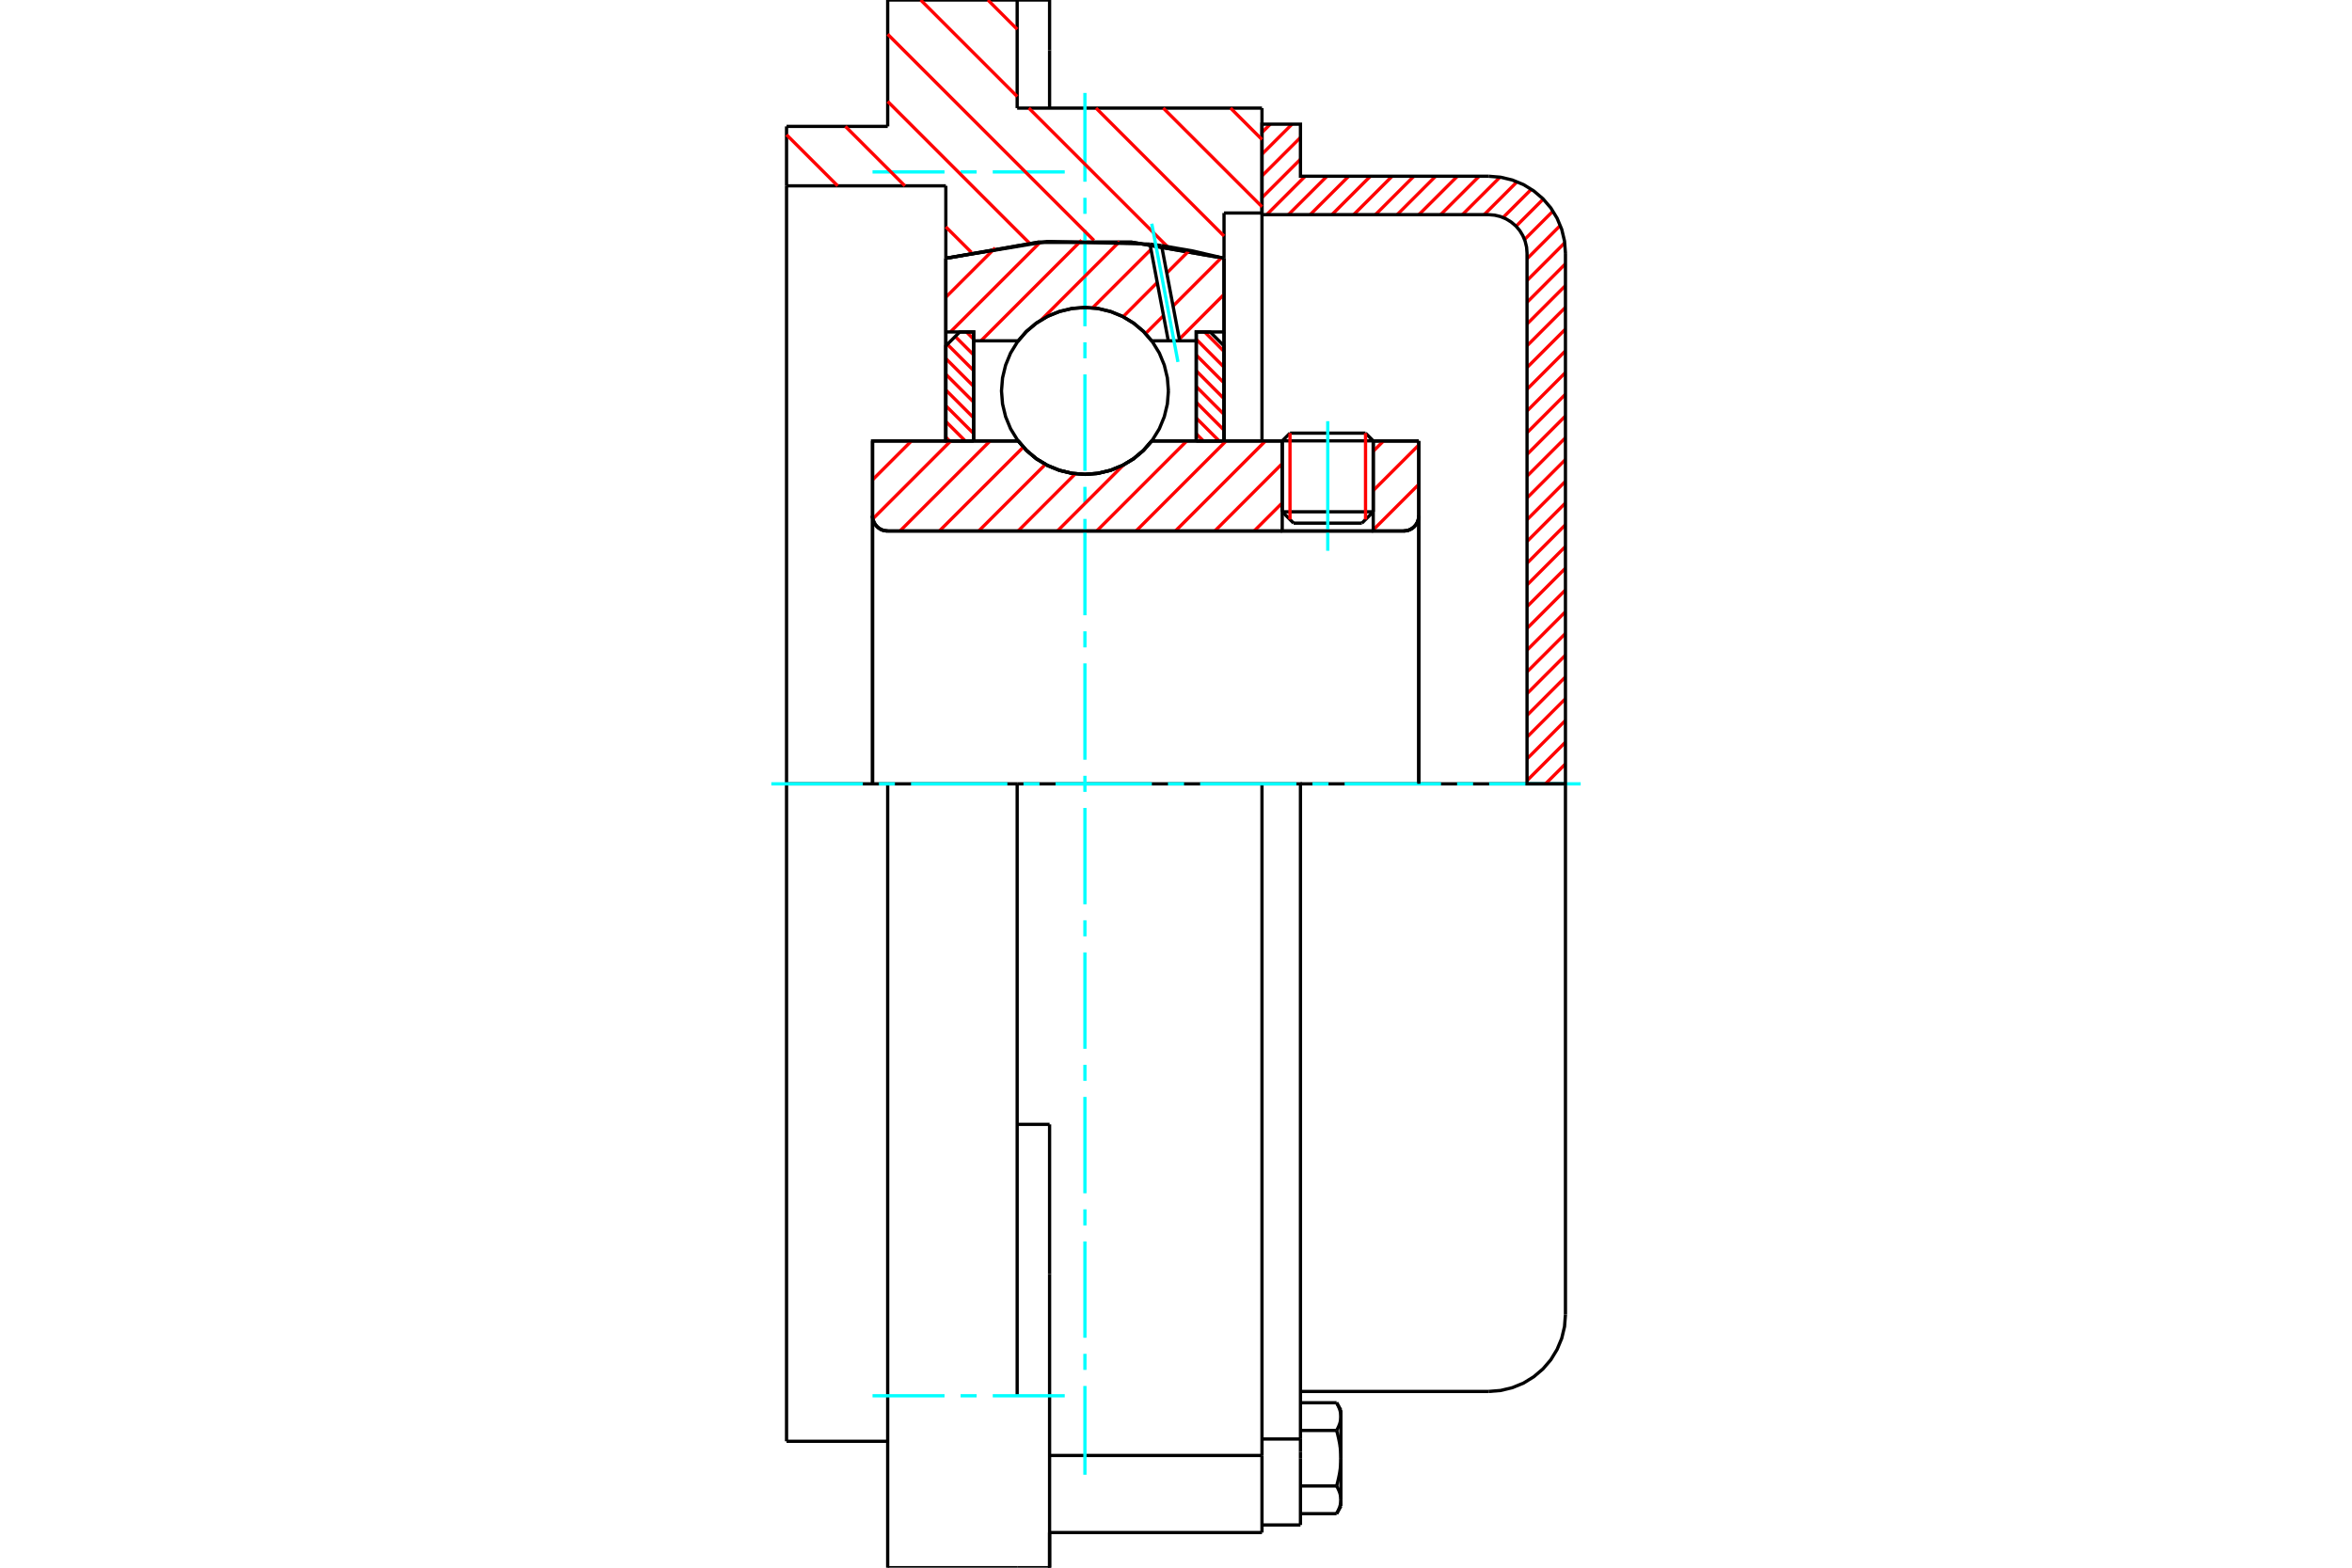 <?xml version="1.0" standalone="no"?>
<!DOCTYPE svg PUBLIC "-//W3C//DTD SVG 1.1//EN"
	"http://www.w3.org/Graphics/SVG/1.1/DTD/svg11.dtd">
<svg xmlns="http://www.w3.org/2000/svg" height="100%" width="100%" viewBox="0 0 36000 24000">
	<rect x="-1800" y="-1200" width="39600" height="26400" style="fill:#FFF"/>
	<g style="fill:none; fill-rule:evenodd" transform="matrix(1 0 0 1 0 0)">
		<g style="fill:none; stroke:#000; stroke-width:50; shape-rendering:geometricPrecision">
			<line x1="21019" y1="6749" x2="19626" y2="6749"/>
			<line x1="19745" y1="6631" x2="20901" y2="6631"/>
			<line x1="19626" y1="7835" x2="21019" y2="7835"/>
			<line x1="20845" y1="8009" x2="19800" y2="8009"/>
			<polyline points="21484,8129 21520,8126 21556,8118 21589,8104 21620,8085 21648,8061 21672,8033 21691,8002 21705,7969 21713,7933 21716,7897"/>
			<line x1="21716" y1="6751" x2="21716" y2="7897"/>
			<line x1="21019" y1="6751" x2="21716" y2="6751"/>
			<line x1="17628" y1="6751" x2="19626" y2="6751"/>
			<polyline points="15585,6751 15715,6899 15866,7026 16035,7127 16218,7201 16410,7247 16606,7262 16803,7247 16995,7201 17178,7127 17347,7026 17498,6899 17628,6751"/>
			<line x1="13355" y1="6751" x2="15585" y2="6751"/>
			<line x1="13355" y1="7897" x2="13355" y2="6751"/>
			<polyline points="13355,7897 13358,7933 13366,7969 13380,8002 13399,8033 13423,8061 13451,8085 13482,8104 13515,8118 13551,8126 13587,8129"/>
			<line x1="21484" y1="8129" x2="13587" y2="8129"/>
			<line x1="21716" y1="7897" x2="21716" y2="12000"/>
			<line x1="13355" y1="7897" x2="13355" y2="12000"/>
			<line x1="19745" y1="6631" x2="19626" y2="6749"/>
			<line x1="21019" y1="6749" x2="20901" y2="6631"/>
			<line x1="20845" y1="8009" x2="21019" y2="7835"/>
			<line x1="19626" y1="7835" x2="19800" y2="8009"/>
			<line x1="19626" y1="6749" x2="19626" y2="7835"/>
			<line x1="21019" y1="7835" x2="21019" y2="6749"/>
			<polyline points="21484,8129 21520,8126 21556,8118 21589,8104 21620,8085 21648,8061 21672,8033 21691,8002 21705,7969 21713,7933 21716,7897"/>
			<polyline points="13355,7897 13358,7933 13366,7969 13380,8002 13399,8033 13423,8061 13451,8085 13482,8104 13515,8118 13551,8126 13587,8129"/>
			<polyline points="19316,23462 19316,22324 19316,22282"/>
			<line x1="16065" y1="22282" x2="19316" y2="22282"/>
			<line x1="15569" y1="1655" x2="19316" y2="1655"/>
			<line x1="19316" y1="12000" x2="19316" y2="22282"/>
			<line x1="19316" y1="12000" x2="15569" y2="12000"/>
			<line x1="16065" y1="17213" x2="15569" y2="17213"/>
			<line x1="13587" y1="12000" x2="12039" y2="12000"/>
			<line x1="15569" y1="12000" x2="13587" y2="12000"/>
			<line x1="14477" y1="2845" x2="12039" y2="2845"/>
			<line x1="14477" y1="3954" x2="14477" y2="2845"/>
			<polyline points="18735,3954 17323,3708 15890,3708 14477,3954"/>
			<line x1="18735" y1="3261" x2="18735" y2="3954"/>
			<line x1="19316" y1="3261" x2="18735" y2="3261"/>
			<line x1="19316" y1="1655" x2="19316" y2="3261"/>
			<line x1="15569" y1="0" x2="15569" y2="1655"/>
			<line x1="13587" y1="0" x2="15569" y2="0"/>
			<line x1="13587" y1="1935" x2="13587" y2="0"/>
			<line x1="12039" y1="1935" x2="13587" y2="1935"/>
			<line x1="12039" y1="2845" x2="12039" y2="1935"/>
			<line x1="14477" y1="6751" x2="14477" y2="3954"/>
			<line x1="18735" y1="3954" x2="18735" y2="6751"/>
			<line x1="12039" y1="22065" x2="12039" y2="12000"/>
			<line x1="19316" y1="3261" x2="19316" y2="6751"/>
			<line x1="12039" y1="12000" x2="12039" y2="2845"/>
			<line x1="16065" y1="19506" x2="16065" y2="17213"/>
			<line x1="15569" y1="21368" x2="15569" y2="12000"/>
			<line x1="16065" y1="24000" x2="16065" y2="19506"/>
			<line x1="16065" y1="771" x2="16065" y2="0"/>
			<line x1="16065" y1="1655" x2="16065" y2="771"/>
			<line x1="16065" y1="24000" x2="16065" y2="23462"/>
			<polyline points="13587,24000 13587,21368 13587,12000"/>
			<line x1="13587" y1="24000" x2="15569" y2="24000"/>
			<line x1="16065" y1="23462" x2="19316" y2="23462"/>
			<line x1="12039" y1="22065" x2="13587" y2="22065"/>
			<line x1="16065" y1="0" x2="15569" y2="0"/>
			<line x1="15569" y1="24000" x2="16065" y2="24000"/>
			<line x1="19316" y1="22030" x2="19905" y2="22030"/>
			<line x1="19905" y1="22228" x2="19905" y2="22030"/>
			<line x1="19905" y1="22324" x2="19905" y2="22228"/>
			<line x1="19905" y1="23346" x2="19905" y2="22324"/>
			<polyline points="19905,22030 19905,12000 19316,12000"/>
			<polyline points="20458,21899 20462,21893 20466,21886 20469,21879 20473,21873 20476,21866 20479,21860 20482,21854 20485,21847 20488,21841 20491,21835 20493,21829 20496,21822 20498,21816 20501,21810 20503,21804 20505,21798 20507,21792 20509,21786 20510,21780 20512,21774 20514,21768 20515,21763 20516,21757 20517,21751 20519,21745 20520,21739 20520,21733 20521,21728 20522,21722 20523,21716 20523,21710 20523,21704 20524,21699 20524,21693 20524,21687"/>
			<polyline points="20524,22324 20524,22312 20524,22301 20523,22289 20523,22277 20523,22266 20522,22254 20521,22242 20520,22231 20520,22219 20519,22208 20517,22196 20516,22184 20515,22172 20514,22161 20512,22149 20510,22137 20509,22125 20507,22113 20505,22101 20503,22089 20501,22077 20498,22065 20496,22053 20493,22041 20491,22028 20488,22016 20485,22003 20482,21991 20479,21978 20476,21965 20473,21952 20469,21939 20466,21926 20462,21913 20458,21899"/>
			<line x1="20524" y1="21687" x2="20524" y2="22324"/>
			<polyline points="20524,22961 20524,22955 20524,22949 20523,22943 20523,22938 20523,22932 20522,22926 20521,22920 20520,22914 20520,22908 20519,22903 20517,22897 20516,22891 20515,22885 20514,22879 20512,22873 20510,22867 20509,22862 20507,22856 20505,22850 20503,22844 20501,22838 20498,22831 20496,22825 20493,22819 20491,22813 20488,22807 20485,22801 20482,22794 20479,22788 20476,22781 20473,22775 20469,22768 20466,22762 20462,22755 20458,22749"/>
			<line x1="20524" y1="22324" x2="20524" y2="22961"/>
			<polyline points="20458,22749 20462,22735 20466,22722 20469,22709 20473,22696 20476,22683 20479,22670 20482,22657 20485,22644 20488,22632 20491,22619 20493,22607 20496,22595 20498,22583 20501,22570 20503,22558 20505,22546 20507,22534 20509,22522 20510,22511 20512,22499 20514,22487 20515,22475 20516,22464 20517,22452 20519,22440 20520,22429 20520,22417 20521,22405 20522,22394 20523,22382 20523,22370 20523,22359 20524,22347 20524,22336 20524,22324"/>
			<line x1="20524" y1="22961" x2="20524" y2="23059"/>
			<polyline points="20458,23173 20462,23166 20466,23160 20469,23153 20473,23147 20476,23140 20479,23134 20482,23127 20485,23121 20488,23115 20491,23109 20493,23102 20496,23096 20498,23090 20501,23084 20503,23078 20505,23072 20507,23066 20509,23060 20510,23054 20512,23048 20514,23042 20515,23037 20516,23031 20517,23025 20519,23019 20520,23013 20520,23007 20521,23002 20522,22996 20523,22990 20523,22984 20523,22978 20524,22972 20524,22967 20524,22961"/>
			<polyline points="20524,21687 20524,21681 20524,21675 20523,21669 20523,21664 20523,21658 20522,21652 20521,21646 20520,21640 20520,21635 20519,21629 20517,21623 20516,21617 20515,21611 20514,21605 20512,21599 20510,21594 20509,21588 20507,21582 20505,21576 20503,21570 20501,21564 20498,21558 20496,21551 20493,21545 20491,21539 20488,21533 20485,21527 20482,21520 20479,21514 20476,21508 20473,21501 20469,21495 20466,21488 20462,21481 20458,21475"/>
			<line x1="20524" y1="21588" x2="20524" y2="21687"/>
			<line x1="19905" y1="23173" x2="20458" y2="23173"/>
			<line x1="19905" y1="22749" x2="20458" y2="22749"/>
			<line x1="19905" y1="21899" x2="20458" y2="21899"/>
			<line x1="19905" y1="21475" x2="20458" y2="21475"/>
			<polyline points="23961,12000 22785,12000 19905,12000"/>
			<line x1="23961" y1="20125" x2="23961" y2="12000"/>
			<line x1="19316" y1="23346" x2="19905" y2="23346"/>
			<line x1="20458" y1="23173" x2="20524" y2="23059"/>
			<line x1="20524" y1="21588" x2="20458" y2="21475"/>
			<polyline points="22785,21302 22969,21287 23148,21244 23319,21174 23476,21077 23617,20957 23737,20817 23833,20659 23904,20489 23947,20309 23961,20125"/>
			<line x1="19905" y1="21302" x2="22785" y2="21302"/>
		</g>
		<g style="fill:none; stroke:#0FF; stroke-width:50; shape-rendering:geometricPrecision">
			<line x1="20323" y1="8432" x2="20323" y2="6448"/>
			<line x1="16606" y1="22577" x2="16606" y2="21218"/>
			<line x1="16606" y1="20972" x2="16606" y2="20726"/>
			<line x1="16606" y1="20480" x2="16606" y2="19005"/>
			<line x1="16606" y1="18760" x2="16606" y2="18514"/>
			<line x1="16606" y1="18268" x2="16606" y2="16793"/>
			<line x1="16606" y1="16547" x2="16606" y2="16302"/>
			<line x1="16606" y1="16056" x2="16606" y2="14581"/>
			<line x1="16606" y1="14335" x2="16606" y2="14089"/>
			<line x1="16606" y1="13844" x2="16606" y2="12369"/>
			<line x1="16606" y1="12123" x2="16606" y2="11877"/>
			<line x1="16606" y1="11631" x2="16606" y2="10156"/>
			<line x1="16606" y1="9911" x2="16606" y2="9665"/>
			<line x1="16606" y1="9419" x2="16606" y2="7944"/>
			<line x1="16606" y1="7698" x2="16606" y2="7453"/>
			<line x1="16606" y1="7207" x2="16606" y2="5732"/>
			<line x1="16606" y1="5486" x2="16606" y2="5240"/>
			<line x1="16606" y1="4995" x2="16606" y2="3520"/>
			<line x1="16606" y1="3274" x2="16606" y2="3028"/>
			<line x1="16606" y1="2782" x2="16606" y2="1423"/>
			<line x1="11806" y1="12000" x2="13207" y2="12000"/>
			<line x1="13453" y1="12000" x2="13698" y2="12000"/>
			<line x1="13944" y1="12000" x2="15419" y2="12000"/>
			<line x1="15665" y1="12000" x2="15911" y2="12000"/>
			<line x1="16156" y1="12000" x2="17631" y2="12000"/>
			<line x1="17877" y1="12000" x2="18123" y2="12000"/>
			<line x1="18369" y1="12000" x2="19844" y2="12000"/>
			<line x1="20089" y1="12000" x2="20335" y2="12000"/>
			<line x1="20581" y1="12000" x2="22056" y2="12000"/>
			<line x1="22302" y1="12000" x2="22547" y2="12000"/>
			<line x1="22793" y1="12000" x2="24194" y2="12000"/>
			<line x1="13355" y1="2632" x2="14457" y2="2632"/>
			<line x1="14703" y1="2632" x2="14949" y2="2632"/>
			<line x1="15195" y1="2632" x2="16297" y2="2632"/>
			<line x1="13355" y1="21368" x2="14457" y2="21368"/>
			<line x1="14703" y1="21368" x2="14949" y2="21368"/>
			<line x1="15195" y1="21368" x2="16297" y2="21368"/>
		</g>
		<g style="fill:none; stroke:#F00; stroke-width:50; shape-rendering:geometricPrecision">
			<line x1="23961" y1="11695" x2="23656" y2="12000"/>
			<line x1="23961" y1="11362" x2="23373" y2="11950"/>
			<line x1="23961" y1="11029" x2="23373" y2="11617"/>
			<line x1="23961" y1="10696" x2="23373" y2="11284"/>
			<line x1="23961" y1="10363" x2="23373" y2="10952"/>
			<line x1="23961" y1="10030" x2="23373" y2="10619"/>
			<line x1="23961" y1="9698" x2="23373" y2="10286"/>
			<line x1="23961" y1="9365" x2="23373" y2="9953"/>
			<line x1="23961" y1="9032" x2="23373" y2="9620"/>
			<line x1="23961" y1="8699" x2="23373" y2="9287"/>
			<line x1="23961" y1="8366" x2="23373" y2="8955"/>
			<line x1="23961" y1="8033" x2="23373" y2="8622"/>
			<line x1="23961" y1="7700" x2="23373" y2="8289"/>
			<line x1="23961" y1="7368" x2="23373" y2="7956"/>
			<line x1="23961" y1="7035" x2="23373" y2="7623"/>
			<line x1="23961" y1="6702" x2="23373" y2="7290"/>
			<line x1="23961" y1="6369" x2="23373" y2="6957"/>
			<line x1="23961" y1="6036" x2="23373" y2="6625"/>
			<line x1="23961" y1="5703" x2="23373" y2="6292"/>
			<line x1="23961" y1="5371" x2="23373" y2="5959"/>
			<line x1="23961" y1="5038" x2="23373" y2="5626"/>
			<line x1="23961" y1="4705" x2="23373" y2="5293"/>
			<line x1="23961" y1="4372" x2="23373" y2="4960"/>
			<line x1="23961" y1="4039" x2="23373" y2="4628"/>
			<line x1="23950" y1="3717" x2="23373" y2="4295"/>
			<line x1="23882" y1="3452" x2="23373" y2="3962"/>
			<line x1="23770" y1="3232" x2="23335" y2="3667"/>
			<line x1="23621" y1="3048" x2="23205" y2="3464"/>
			<line x1="23439" y1="2897" x2="23006" y2="3330"/>
			<line x1="23221" y1="2782" x2="22717" y2="3286"/>
			<line x1="22959" y1="2712" x2="22384" y2="3286"/>
			<line x1="22640" y1="2698" x2="22051" y2="3286"/>
			<line x1="22307" y1="2698" x2="21718" y2="3286"/>
			<line x1="21974" y1="2698" x2="21386" y2="3286"/>
			<line x1="21641" y1="2698" x2="21053" y2="3286"/>
			<line x1="21308" y1="2698" x2="20720" y2="3286"/>
			<line x1="20975" y1="2698" x2="20387" y2="3286"/>
			<line x1="20643" y1="2698" x2="20054" y2="3286"/>
			<line x1="20310" y1="2698" x2="19721" y2="3286"/>
			<line x1="19977" y1="2698" x2="19389" y2="3286"/>
			<line x1="19905" y1="2438" x2="19316" y2="3026"/>
			<line x1="19905" y1="2105" x2="19316" y2="2693"/>
			<line x1="19776" y1="1901" x2="19316" y2="2360"/>
			<line x1="19443" y1="1901" x2="19316" y2="2028"/>
		</g>
		<g style="fill:none; stroke:#000; stroke-width:50; shape-rendering:geometricPrecision">
			<polyline points="19316,3286 19316,1901 19905,1901 19905,2698 22785,2698"/>
			<polyline points="23961,3875 23947,3691 23904,3511 23833,3341 23737,3183 23617,3043 23476,2923 23319,2826 23148,2756 22969,2713 22785,2698"/>
			<polyline points="23961,3875 23961,12000 23373,12000 23373,3875 23366,3783 23344,3693 23309,3608 23261,3529 23201,3459 23130,3399 23052,3351 22966,3315 22877,3294 22785,3286 19316,3286"/>
		</g>
		<g style="fill:none; stroke:#F00; stroke-width:50; shape-rendering:geometricPrecision">
			<line x1="18835" y1="1655" x2="19316" y2="2136"/>
			<line x1="17805" y1="1655" x2="19316" y2="3165"/>
			<line x1="15121" y1="0" x2="15569" y2="448"/>
			<line x1="16776" y1="1655" x2="18735" y2="3614"/>
			<line x1="14092" y1="0" x2="15569" y2="1477"/>
			<line x1="15747" y1="1655" x2="17870" y2="3777"/>
			<line x1="13587" y1="524" x2="16744" y2="3681"/>
			<line x1="13587" y1="1553" x2="15758" y2="3724"/>
			<line x1="12940" y1="1935" x2="13850" y2="2845"/>
			<line x1="14477" y1="3473" x2="14870" y2="3865"/>
			<line x1="12039" y1="2063" x2="12821" y2="2845"/>
		</g>
		<g style="fill:none; stroke:#000; stroke-width:50; shape-rendering:geometricPrecision">
			<polyline points="18735,3954 17323,3708 15890,3708 14477,3954"/>
		</g>
		<g style="fill:none; stroke:#F00; stroke-width:50; shape-rendering:geometricPrecision">
			<line x1="20901" y1="6631" x2="20901" y2="7953"/>
			<line x1="19745" y1="7953" x2="19745" y2="6631"/>
			<line x1="14477" y1="6694" x2="14535" y2="6751"/>
			<line x1="14477" y1="6453" x2="14775" y2="6751"/>
			<line x1="14477" y1="6212" x2="14903" y2="6638"/>
			<line x1="14477" y1="5971" x2="14903" y2="6397"/>
			<line x1="14477" y1="5730" x2="14903" y2="6156"/>
			<line x1="14477" y1="5489" x2="14903" y2="5915"/>
			<line x1="14501" y1="5272" x2="14903" y2="5674"/>
			<line x1="14621" y1="5152" x2="14903" y2="5434"/>
			<line x1="14793" y1="5082" x2="14903" y2="5193"/>
		</g>
		<g style="fill:none; stroke:#000; stroke-width:50; shape-rendering:geometricPrecision">
			<polyline points="14903,6751 14903,5082 14690,5082 14477,5295 14477,6751 14903,6751"/>
		</g>
		<g style="fill:none; stroke:#F00; stroke-width:50; shape-rendering:geometricPrecision">
			<line x1="18438" y1="5082" x2="18735" y2="5380"/>
			<line x1="18310" y1="5195" x2="18735" y2="5621"/>
			<line x1="18310" y1="5436" x2="18735" y2="5862"/>
			<line x1="18310" y1="5677" x2="18735" y2="6103"/>
			<line x1="18310" y1="5918" x2="18735" y2="6344"/>
			<line x1="18310" y1="6159" x2="18735" y2="6585"/>
			<line x1="18310" y1="6400" x2="18661" y2="6751"/>
			<line x1="18310" y1="6641" x2="18420" y2="6751"/>
		</g>
		<g style="fill:none; stroke:#000; stroke-width:50; shape-rendering:geometricPrecision">
			<polyline points="18310,6751 18310,5082 18523,5082 18735,5295 18735,6751 18310,6751"/>
			<polyline points="17884,5985 17868,5785 17821,5590 17745,5405 17640,5234 17510,5081 17357,4951 17186,4846 17001,4770 16806,4723 16606,4707 16407,4723 16212,4770 16027,4846 15856,4951 15703,5081 15573,5234 15468,5405 15392,5590 15345,5785 15329,5985 15345,6184 15392,6379 15468,6564 15573,6735 15703,6888 15856,7018 16027,7123 16212,7199 16407,7246 16606,7262 16806,7246 17001,7199 17186,7123 17357,7018 17510,6888 17640,6735 17745,6564 17821,6379 17868,6184 17884,5985"/>
		</g>
		<g style="fill:none; stroke:#F00; stroke-width:50; shape-rendering:geometricPrecision">
			<line x1="18735" y1="4507" x2="18051" y2="5192"/>
			<line x1="18696" y1="3945" x2="17955" y2="4686"/>
			<line x1="17809" y1="4832" x2="17534" y2="5107"/>
			<line x1="18205" y1="3833" x2="17859" y2="4180"/>
			<line x1="17713" y1="4325" x2="17190" y2="4849"/>
			<line x1="17617" y1="3819" x2="16723" y2="4713"/>
			<line x1="17138" y1="3696" x2="15936" y2="4898"/>
			<line x1="16554" y1="3678" x2="15014" y2="5218"/>
			<line x1="15921" y1="3709" x2="14547" y2="5082"/>
			<line x1="15232" y1="3796" x2="14477" y2="4550"/>
		</g>
		<g style="fill:none; stroke:#000; stroke-width:50; shape-rendering:geometricPrecision">
			<polyline points="14477,6751 14477,5082 14477,3954"/>
			<polyline points="17602,3737 16029,3697 14477,3954"/>
			<polyline points="17779,3760 17690,3748 17602,3737"/>
			<polyline points="18735,3954 18260,3843 17779,3760"/>
			<polyline points="18735,3954 18735,5082 18310,5082 18310,5218 18310,6751"/>
			<polyline points="18310,5218 18056,5218 17882,5218 17628,5218 17498,5070 17347,4944 17178,4842 16995,4768 16803,4722 16606,4707 16410,4722 16218,4768 16035,4842 15866,4944 15715,5070 15585,5218 14903,5218 14903,6751"/>
			<polyline points="14903,5218 14903,5082 14477,5082"/>
			<line x1="18735" y1="5082" x2="18735" y2="6751"/>
		</g>
		<g style="fill:none; stroke:#0FF; stroke-width:50; shape-rendering:geometricPrecision">
			<line x1="18030" y1="5541" x2="17629" y2="3425"/>
		</g>
		<g style="fill:none; stroke:#000; stroke-width:50; shape-rendering:geometricPrecision">
			<line x1="17882" y1="5218" x2="17602" y2="3737"/>
			<line x1="18056" y1="5218" x2="17779" y2="3760"/>
		</g>
		<g style="fill:none; stroke:#F00; stroke-width:50; shape-rendering:geometricPrecision">
			<line x1="21716" y1="7415" x2="21019" y2="8112"/>
			<line x1="21716" y1="6813" x2="21019" y2="7510"/>
			<line x1="21176" y1="6751" x2="21019" y2="6908"/>
			<line x1="19626" y1="7699" x2="19196" y2="8129"/>
			<line x1="19626" y1="7097" x2="18594" y2="8129"/>
			<line x1="19369" y1="6751" x2="17991" y2="8129"/>
			<line x1="18767" y1="6751" x2="17389" y2="8129"/>
			<line x1="18165" y1="6751" x2="16787" y2="8129"/>
			<line x1="17198" y1="7116" x2="16185" y2="8129"/>
			<line x1="16459" y1="7253" x2="15583" y2="8129"/>
			<line x1="16001" y1="7109" x2="14980" y2="8129"/>
			<line x1="15663" y1="6845" x2="14378" y2="8129"/>
			<line x1="15154" y1="6751" x2="13776" y2="8129"/>
			<line x1="14552" y1="6751" x2="13360" y2="7943"/>
			<line x1="13950" y1="6751" x2="13355" y2="7346"/>
		</g>
		<g style="fill:none; stroke:#000; stroke-width:50; shape-rendering:geometricPrecision">
			<line x1="21716" y1="12000" x2="21716" y2="6751"/>
			<polyline points="21484,8129 21520,8126 21556,8118 21589,8104 21620,8085 21648,8061 21672,8033 21691,8002 21705,7969 21713,7933 21716,7897"/>
			<polyline points="21484,8129 21019,8129 21019,6751"/>
			<polyline points="21019,8129 19626,8129 19626,6751"/>
			<line x1="19626" y1="8129" x2="13587" y2="8129"/>
			<polyline points="13355,7897 13358,7933 13366,7969 13380,8002 13399,8033 13423,8061 13451,8085 13482,8104 13515,8118 13551,8126 13587,8129"/>
			<polyline points="13355,7897 13355,6751 13781,6751 15585,6751 15715,6899 15866,7026 16035,7127 16218,7201 16410,7247 16606,7262 16803,7247 16995,7201 17178,7127 17347,7026 17498,6899 17628,6751 19626,6751"/>
			<line x1="21019" y1="6751" x2="21716" y2="6751"/>
			<line x1="13355" y1="12000" x2="13355" y2="7897"/>
		</g>
	</g>
</svg>

